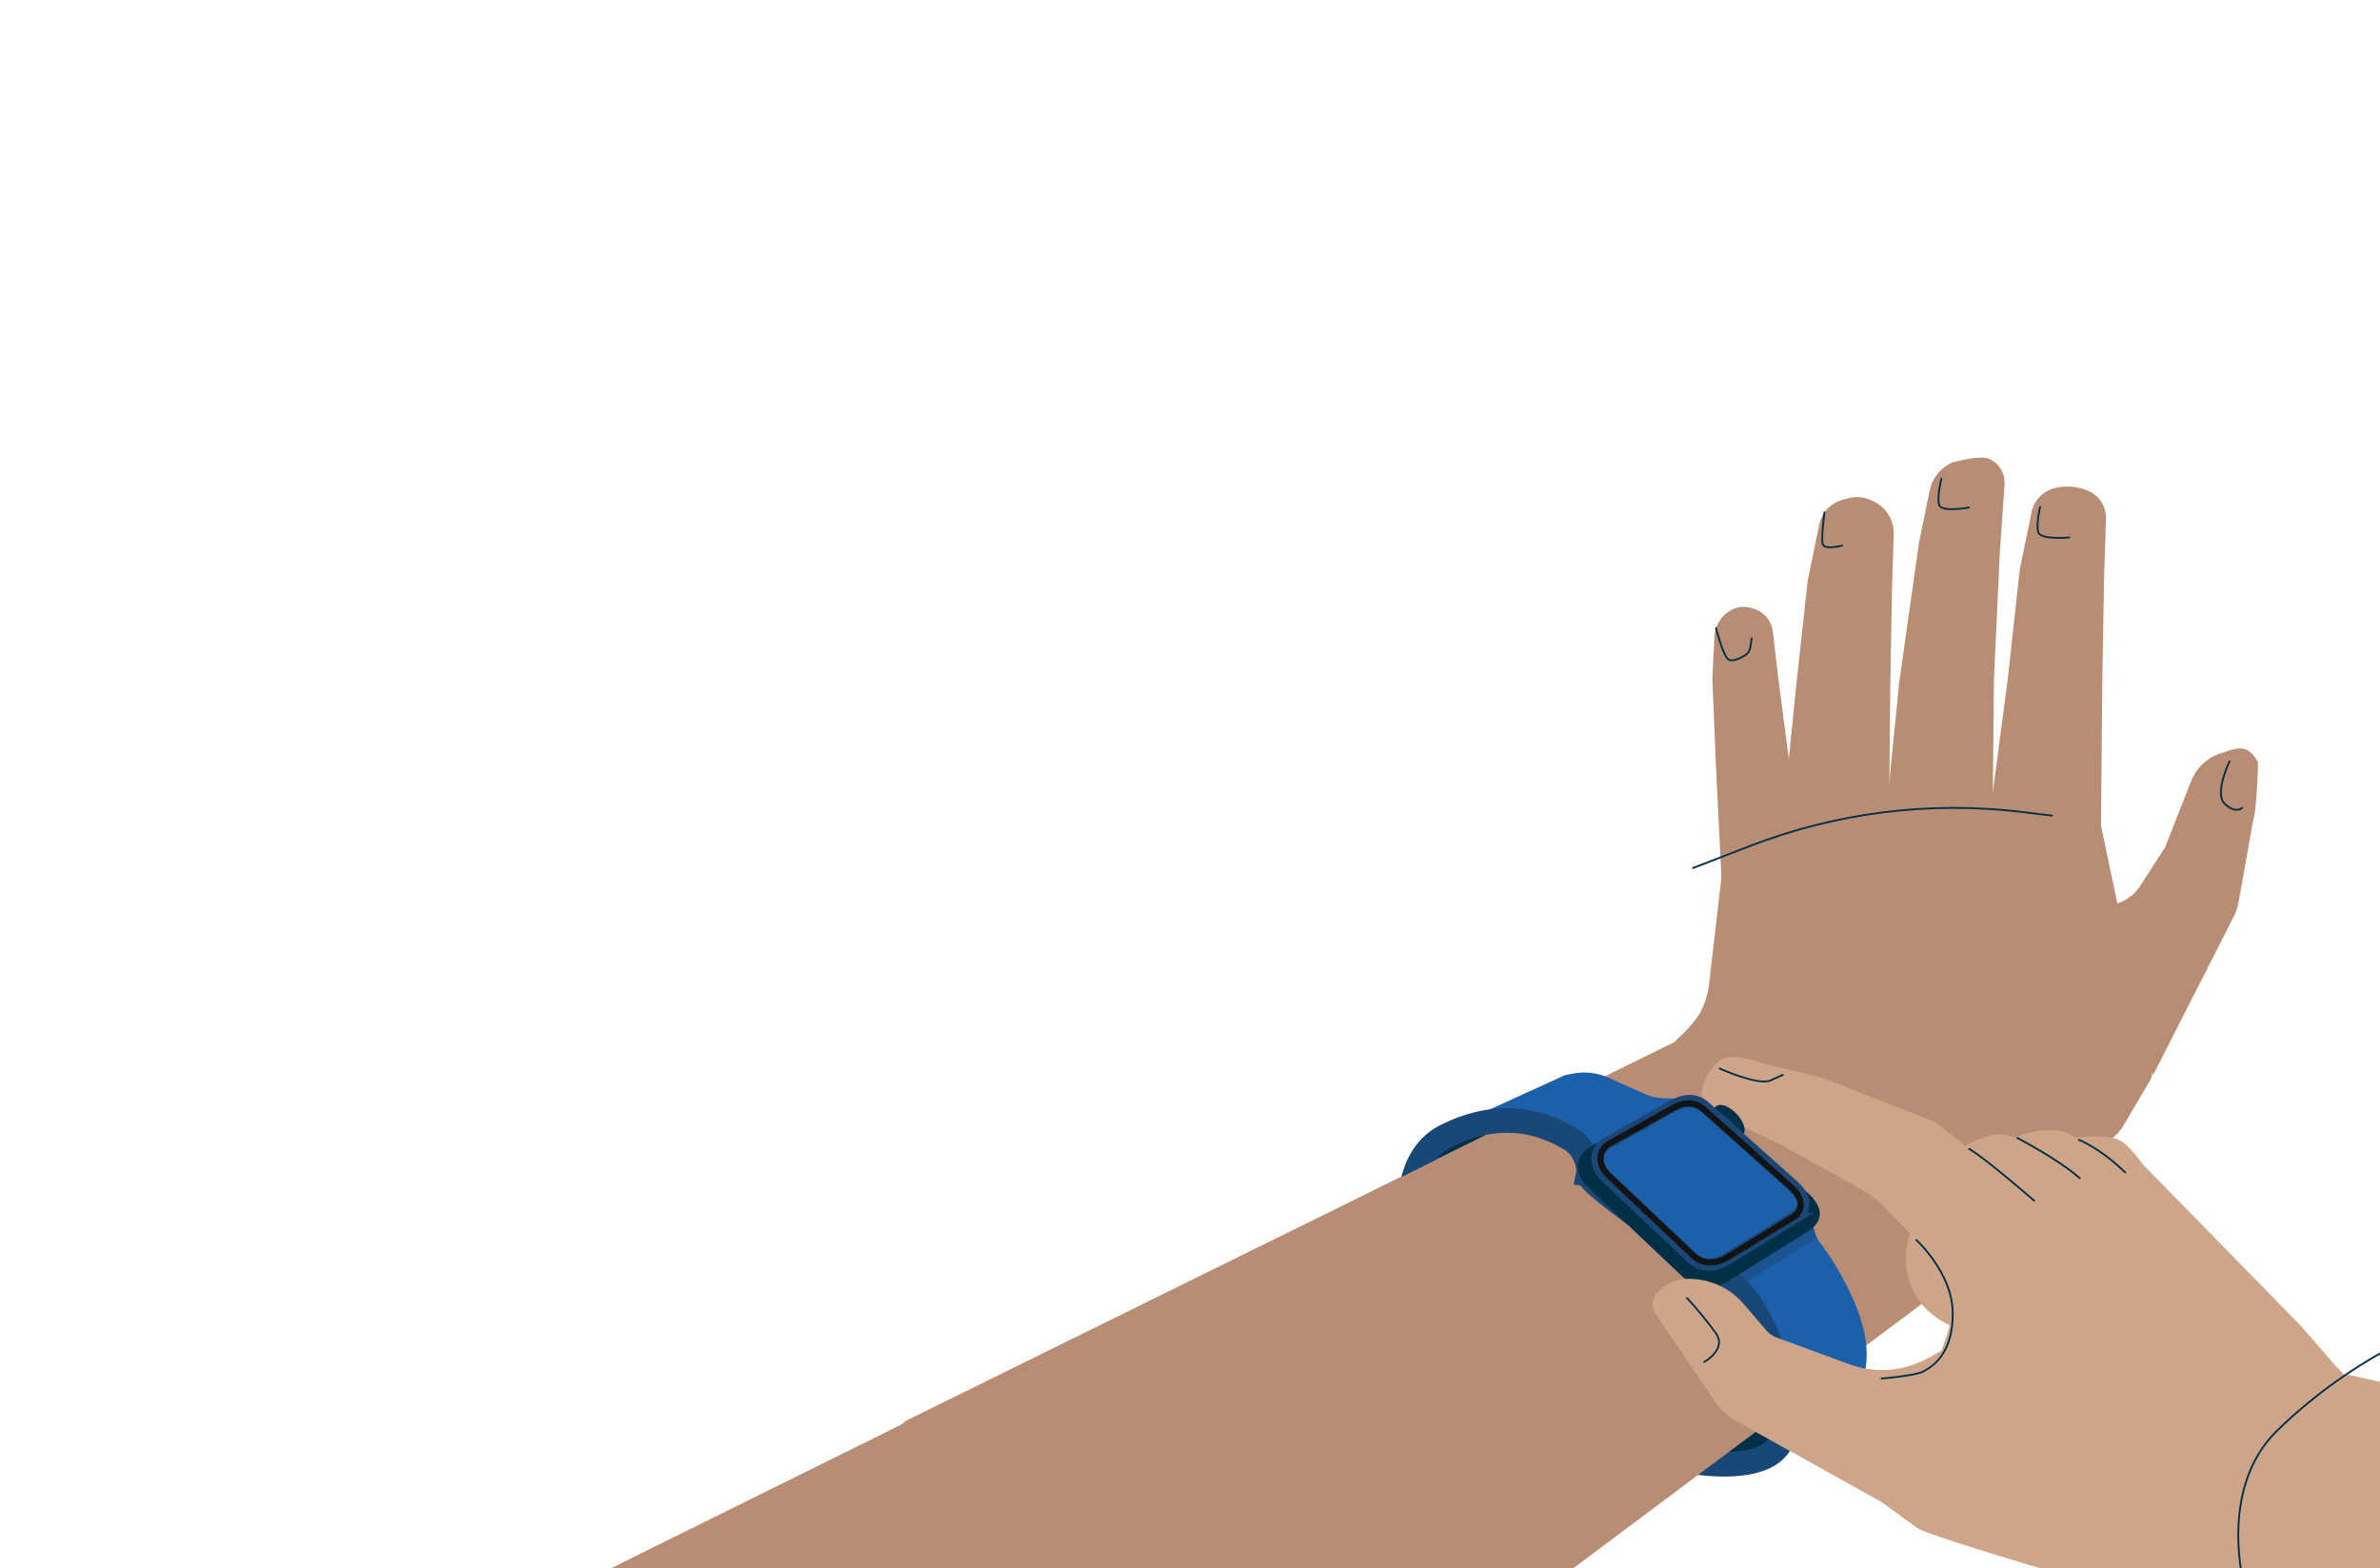 <?xml version="1.0" encoding="UTF-8"?> <svg xmlns="http://www.w3.org/2000/svg" xmlns:xlink="http://www.w3.org/1999/xlink" id="Vrstva_2" viewBox="0 0 532.22 350.72"><defs><style>.cls-1{fill:#b88d73;}.cls-2{stroke:#003047;stroke-linecap:round;stroke-width:.41px;}.cls-2,.cls-3,.cls-4,.cls-5,.cls-6{fill:none;}.cls-2,.cls-4,.cls-5,.cls-6{stroke-miterlimit:10;}.cls-7{fill:#1c5faa;}.cls-8{fill:#003047;}.cls-9{fill:#194878;}.cls-10{clip-path:url(#clippath-1);}.cls-11{fill:#cea589;}.cls-4{stroke-width:5.5px;}.cls-4,.cls-6{stroke:#194878;}.cls-5{stroke:#121314;stroke-width:1.38px;}.cls-12{clip-path:url(#clippath);}.cls-13{opacity:.5;}.cls-6{stroke-width:2.75px;}</style><clipPath id="clippath"><rect class="cls-3" width="532.22" height="350.72"></rect></clipPath><clipPath id="clippath-1"><rect class="cls-3" x="385.8" y="273.98" width="20.24" height="14.17"></rect></clipPath></defs><g id="Vrstva_1-2"><g id="Group_737"><g class="cls-12"><g id="Group_736"><path id="Path_2292" class="cls-8" d="M321.75,254.13c-4.32,2.25-18.75,29.68,18.5,56.54s56.48,14.59,56.48,14.59l14.91-14.32s-21.53,11.2-55.79-12.02c-36.14-24.5-21.84-49-15.93-51.8s-13.84,4.77-18.16,7.01"></path><path id="Path_2293" class="cls-1" d="M381.85,229.36l-178.66,88.04c-2.62,1.28-3.71,4.44-2.43,7.06.18.37.4.72.66,1.03l59.54,85.66c1.85,2.25,5.18,2.58,7.43.73.15-.13.3-.26.44-.4l174.18-129.78c2.03-2.09,1.98-5.43-.11-7.46-.31-.3-.65-.56-1.02-.77l-63.98-40.77c-1.52-.89,5.53-4.11,3.95-3.34"></path><path id="Path_2294" class="cls-7" d="M396.73,325.26c1.26.57,17.19-14.9,19.58-17.27l.65-1.06c3.09-12.33-10.03-29.16-10.03-29.16-.57-.78-.98-1.68-1.2-2.62l-.27-1.18c-.14-.62-.4-1.05-.99-.65l-18.68,12.51c-.68.46-2.35.43-1.56.61l1.22.59c1.81.46,3.43,1.47,4.65,2.88,0,0,14.98,21.34,6.62,35.35"></path><path id="Path_2295" class="cls-7" d="M353.79,258.06l-.99-2.07c-.41-.84-1.13-1.48-2-1.82l-7.63-3.04c-3.52-1.36-7.38-1.55-11.01-.55l-9.37,2.23,27.19-12.4,1.72-.33c2.63-.52,5.36-.23,7.83.84l8.57,3.83c1.15.51,2.38.79,3.64.82l4.47.15-22.42,12.32Z"></path><g id="Group_735" class="cls-13"><g id="Group_734"><g class="cls-10"><g id="Group_733"><path id="Path_2296" class="cls-9" d="M405.46,273.98c.08.73.27,1.45.56,2.12.44.93-4.56,3.7-4.56,3.7l-13.15,8.34-2.51-2.31,19.66-11.86Z"></path></g></g></g></g><path id="Path_2297" class="cls-4" d="M355.17,262.6c.47-2.32-1.17-6.38-4.1-7.98-2.66-1.45-12.96-8.03-27.79-.56s-8.48,40.16,15.46,55.76c19.77,15.47,50.93,22.28,58.43,14.16s-3.8-31.11-7.68-34.77l-3.67-3.38s-31.11-20.91-30.64-23.23Z"></path><path id="Path_2298" class="cls-1" d="M332.75,253.62L30.68,403.12c-2.15,1.05-3.05,3.65-2,5.8.15.3.33.59.54.85l92.8,106.6c1.82,2.22,5.1,2.55,7.33.72.15-.12.3-.26.43-.4l269.55-201.53-66.59-61.55Z"></path><path id="Path_2299" class="cls-1" d="M385.09,195.02l-2.92,25.16c-.26,2.23-.95,4.4-2.04,6.36-1.54,2.76-5.59,6.33-5.59,6.33-.23,1.5,4.52,7.79,6.88,8.91l11.48,8.97c.42.2.8.48,1.12.82,5.17,5.46,11.71,9.43,18.95,11.48.22.06.43.14.64.24l24.83,12.46c1.16.58,2.54.53,3.65-.15l17.47-10.65c4.44-2.32,10-7.69,13.86-11.4.51-.49.96-1.06,1.32-1.67l6.05-10.27c.48-.81.63-1.77.44-2.68l-11.29-53.78c-.4-1.93-2.22-3.21-4.17-2.96l-77.57,10.26c-1.44.19-2.64,1.19-3.09,2.57"></path><path id="Path_2300" class="cls-11" d="M485.29,270.53s-6.7-13.11-11.27-15.53-22.12.34-26.89,5.53l-6.38,6.94c-5.26,5.72-5.68,14.37-1,20.57l2.15,2.85c.96,1.27,2.72,1.62,4.09.81l1.47-.87c2.14-1.26,3.25-3.73,2.78-6.17l-1.01-5.23c-.04-.21.04-.43.21-.56l4.58-3.61c2.48-1.96,6.23-3.68,8.8-1.84l5.19,6.14,17.29-9.03Z"></path><path id="Path_2301" class="cls-11" d="M481,265.34l-18.26-11.84c-6.5-2.73-17.94,1.99-21.95,7.79l-5.37,7.76c-4.42,6.39-3.64,15.02,1.85,20.51l2.52,2.53c1.12,1.13,2.91,1.23,4.16.24l1.34-1.06c1.95-1.54,2.71-4.15,1.91-6.5l-1.72-5.04c-.07-.2-.02-.43.13-.58l4.04-4.21c2.19-2.28,5.67-4.51,8.47-3.04l6.88,3.86,16.75-8.8"></path><path id="Path_2302" class="cls-11" d="M469.25,259.52l-20.96-5.84c-7.02-.66-16.52,7.26-18.62,14l-2.8,9.01c-2.31,7.42,1.01,15.42,7.89,19.02l3.16,1.66c1.41.74,3.15.3,4.04-1.01l.96-1.41c1.4-2.05,1.35-4.77-.12-6.77l-3.15-4.29c-.13-.17-.15-.4-.05-.59l2.6-5.22c1.41-2.83,4.06-5.99,7.17-5.43l7.72,1.63,13.35-13.4"></path><path id="Path_2303" class="cls-11" d="M394.28,237.79l12.56,3.02c.26.06.52.14.77.24,2.81,1.1,20.61,8.07,24.53,9.61.51.2.99.47,1.41.82l24.47,19.51-15.86,20.23-21.72-22.19c-1.07-1.1-2.3-2.03-3.64-2.77l-18.7-10.34-11.62-5.6c-2.24-1.46-6.43-3.79-5.92-6.42.5-2.59,1.87-4.93,3.89-6.63,2.04-1.72,7.36-.52,9.82.53"></path><path id="Path_2304" class="cls-8" d="M388.5,249.26c1.6,1.79,2.12,3.82,1.16,4.54-.33.24-.67.75-1.19.65-1.01-.19-2.4-1.42-3.45-2.6-.74-.83-2.34-1.86-2.57-2.63-.27-.9.9-1.52,1.42-1.9.96-.71,3.04.16,4.64,1.95"></path><path id="Path_2305" class="cls-7" d="M386.95,250.78c1.42,1.59,1.94,3.34,1.17,3.91s-2.55-.25-3.97-1.84-1.94-3.34-1.17-3.91,2.55.25,3.97,1.84"></path><path id="Path_2306" class="cls-8" d="M403.98,275.56l-17.23,10.76c-3.36,2.18-7.05,2.41-9.53.07l-22.4-21.19c-2.48-2.35-2.98-6.3.51-8.6,0,0,12.79-7.26,16.94-9.75s7.05-2.41,9.53-.07l22.69,20.18c2.48,2.35,4.21,5.76-.51,8.6"></path><path id="Path_2307" class="cls-7" d="M400.81,272.54l-14.37,8.84c-2.8,1.8-5.92,1.93-8.07-.1l-19.37-18.32c-2.15-2.03-2.64-5.39.26-7.28,0,0,10.67-5.95,14.14-7.99s5.92-1.93,8.07.1l19.6,17.47c2.15,2.03,3.68,4.95-.26,7.28"></path><path id="Path_2308" class="cls-6" d="M400.81,272.54l-14.37,8.84c-2.8,1.8-5.92,1.93-8.07-.1l-19.37-18.32c-2.15-2.03-2.64-5.39.26-7.28,0,0,10.67-5.95,14.14-7.99s5.92-1.93,8.07.1l19.6,17.47c2.14,2.03,3.68,4.95-.26,7.28Z"></path><path id="Path_2309" class="cls-5" d="M400.37,272.56l-13.83,8.44c-2.69,1.72-5.72,1.81-7.83-.18l-19.04-18.01c-2.11-1.99-2.64-5.26.16-7.07,0,0,10.28-5.67,13.62-7.61s5.72-1.81,7.83.18l19.25,17.18c2.11,1.99,3.63,4.84-.16,7.07Z"></path><path id="Path_2310" class="cls-1" d="M383.39,142.33l-.47,9.34.81,19.81,1.42,28.66,18.69-2.88-3.93-28.39-2.27-17.39-1.19-10.2c-.28-2.43-1.97-4.46-4.31-5.17l-.57-.17c-1.27-.39-2.63-.32-3.85.2-2.51,1.07-4.19,3.47-4.33,6.19"></path><path id="Path_2311" class="cls-1" d="M406.83,117.27l-2.6,12.67-2.7,24.71-3.78,37.73,24.61-2.52.34-35.85.38-21.94.39-12.63c.1-3.18-1.73-6.1-4.64-7.39l-.55-.25c-1.56-.69-3.32-.83-4.97-.38l-1.32.36c-2.62.71-4.61,2.83-5.16,5.48"></path><path id="Path_2312" class="cls-1" d="M431.53,109.61l-2.35,11.47c-.02.09-.03.18-.05.27l-4.41,31.12-3.59,35.79,24.42-.58.34-35.85,1.32-28.4,1.05-15.1c.18-2.53-1.31-4.88-3.66-5.81-1.88-.74-7.82.82-7.82.82-2.69,1.08-4.65,3.44-5.23,6.27"></path><path id="Path_2313" class="cls-1" d="M454.28,114.6l-2.56,12.46c-.04.18-.07.37-.09.55l-2.67,24.43-4.36,32.94,25.19,2.26.34-35.85.38-21.94.42-13.45c.08-2.68-1.46-5.14-3.91-6.22-2.41-1.07-5.12-1.28-7.66-.6-2.58.7-4.54,2.79-5.08,5.4"></path><path id="Path_2314" class="cls-1" d="M481.51,240.35l18.09-35.57c.45-.89.77-1.85.95-2.83l3.34-18.67c.82-2.32,1.06-12.83,1.06-12.83-2.34-4.08-4.22-3.45-8.66-1.89-2.87,1-5.16,3.21-6.28,6.04l-5.87,14.92-5.52,8.55c-1.28,1.99-3.25,3.44-5.53,4.08l-7.98,2.24,16.41,35.96Z"></path><path id="Path_2315" class="cls-11" d="M525.41,307.46l308.52,69.95c2.68.17,4.72,2.48,4.55,5.16-.03.45-.12.89-.27,1.31l-41.62,108.6c-1,2.69-3.99,4.07-6.68,3.07-.11-.04-.21-.08-.32-.13l-304.5-137.22c-2.44-1.08-3.55-3.93-2.47-6.37.19-.43.45-.84.75-1.2l37.6-41.33c1.09-1.29,2.74-1.98,4.43-1.84"></path><path id="Path_2316" class="cls-11" d="M477.98,259.15l36.5,37.28c.74.92,4.03,4.51,6.75,7.79,3.43,4.12,7.76,7.4,12.65,9.58l3.97,1.78c.37,3.39-1.29,23.82-3.88,26.03-5.98,5.1-15.47,17.72-22,20.01-1.16.4-2.36.67-3.58.79l-8.67.86s-66.69-18.78-70.99-21.59l-7.95-5.77,13.44-34.12c1.58-4.02,2.63-8.22,3.11-12.52l.9-7.95,39.75-22.16Z"></path><path id="Path_2317" class="cls-11" d="M370.37,289.4h0c1.74-2.25,4.44-3.52,7.27-3.44l.56.02c4.49.13,8.73,2.14,11.66,5.55l5.2,6.05c.57.66,1.3,1.17,2.12,1.47l16.33,6c5.74,2.11,12.11,1.65,17.49-1.28l14.42-7.85-24.65,39.97-32.37-18.04c-2-1.11-3.71-2.68-5-4.58l-13.19-19.46c-.91-1.34-.86-3.12.14-4.41"></path><path id="Path_2318" class="cls-2" d="M378.59,194.1l12.76-4.93c19.4-7.5,40.36-10.11,61.01-7.58l6.53.8"></path><path id="Path_2319" class="cls-2" d="M498.58,170.25s-3.52,7.19-1.07,9.51,3.88.89,3.88.89"></path><path id="Path_2320" class="cls-2" d="M456.21,113.38s-.91,3.8-.42,5.61,6.95,1.19,6.95,1.19"></path><path id="Path_2321" class="cls-2" d="M434.14,107.06s-1.02,4-.53,5.8,6.67.62,6.67.62"></path><path id="Path_2322" class="cls-2" d="M408,114.56s-.78,5.7-.4,7.1,4.36.33,4.36.33"></path><path id="Path_2323" class="cls-2" d="M383.73,140.49s1.43,5.51,2.59,6.81c.8.9,2.71-.04,3.82-.71.38-.23.71-.55.95-.93.16-.27.27-.56.31-.87l.31-2.06"></path><path id="Path_2324" class="cls-2" d="M454.9,268.5c-.08-.07-10.89-9.48-14.54-11.59"></path><path id="Path_2325" class="cls-2" d="M465.07,263.46c-4.69-4.2-13.96-9-13.96-9"></path><path id="Path_2326" class="cls-2" d="M475.23,262.16c-5.68-5.51-10.34-7.28-10.34-7.28"></path><path id="Path_2327" class="cls-2" d="M428.53,277.28s8,7.26,8.14,16.18c.15,9.65-4.97,12.36-6.69,13.27s-9.23,1.53-9.23,1.53"></path><path id="Path_2328" class="cls-2" d="M377.25,290.26c2.33,2.51,4.51,5.16,6.51,7.94,2.41,3.55-2.65,6.35-2.65,6.35"></path><path id="Path_2329" class="cls-2" d="M384.56,238.94s8.58,3.89,11.35,2.66l2.77-1.23"></path><path id="Path_2330" class="cls-2" d="M501.96,355.1s-6.21-22,7.23-35.17c8.28-8.05,17.75-14.78,28.07-19.96"></path></g></g></g></g></svg> 